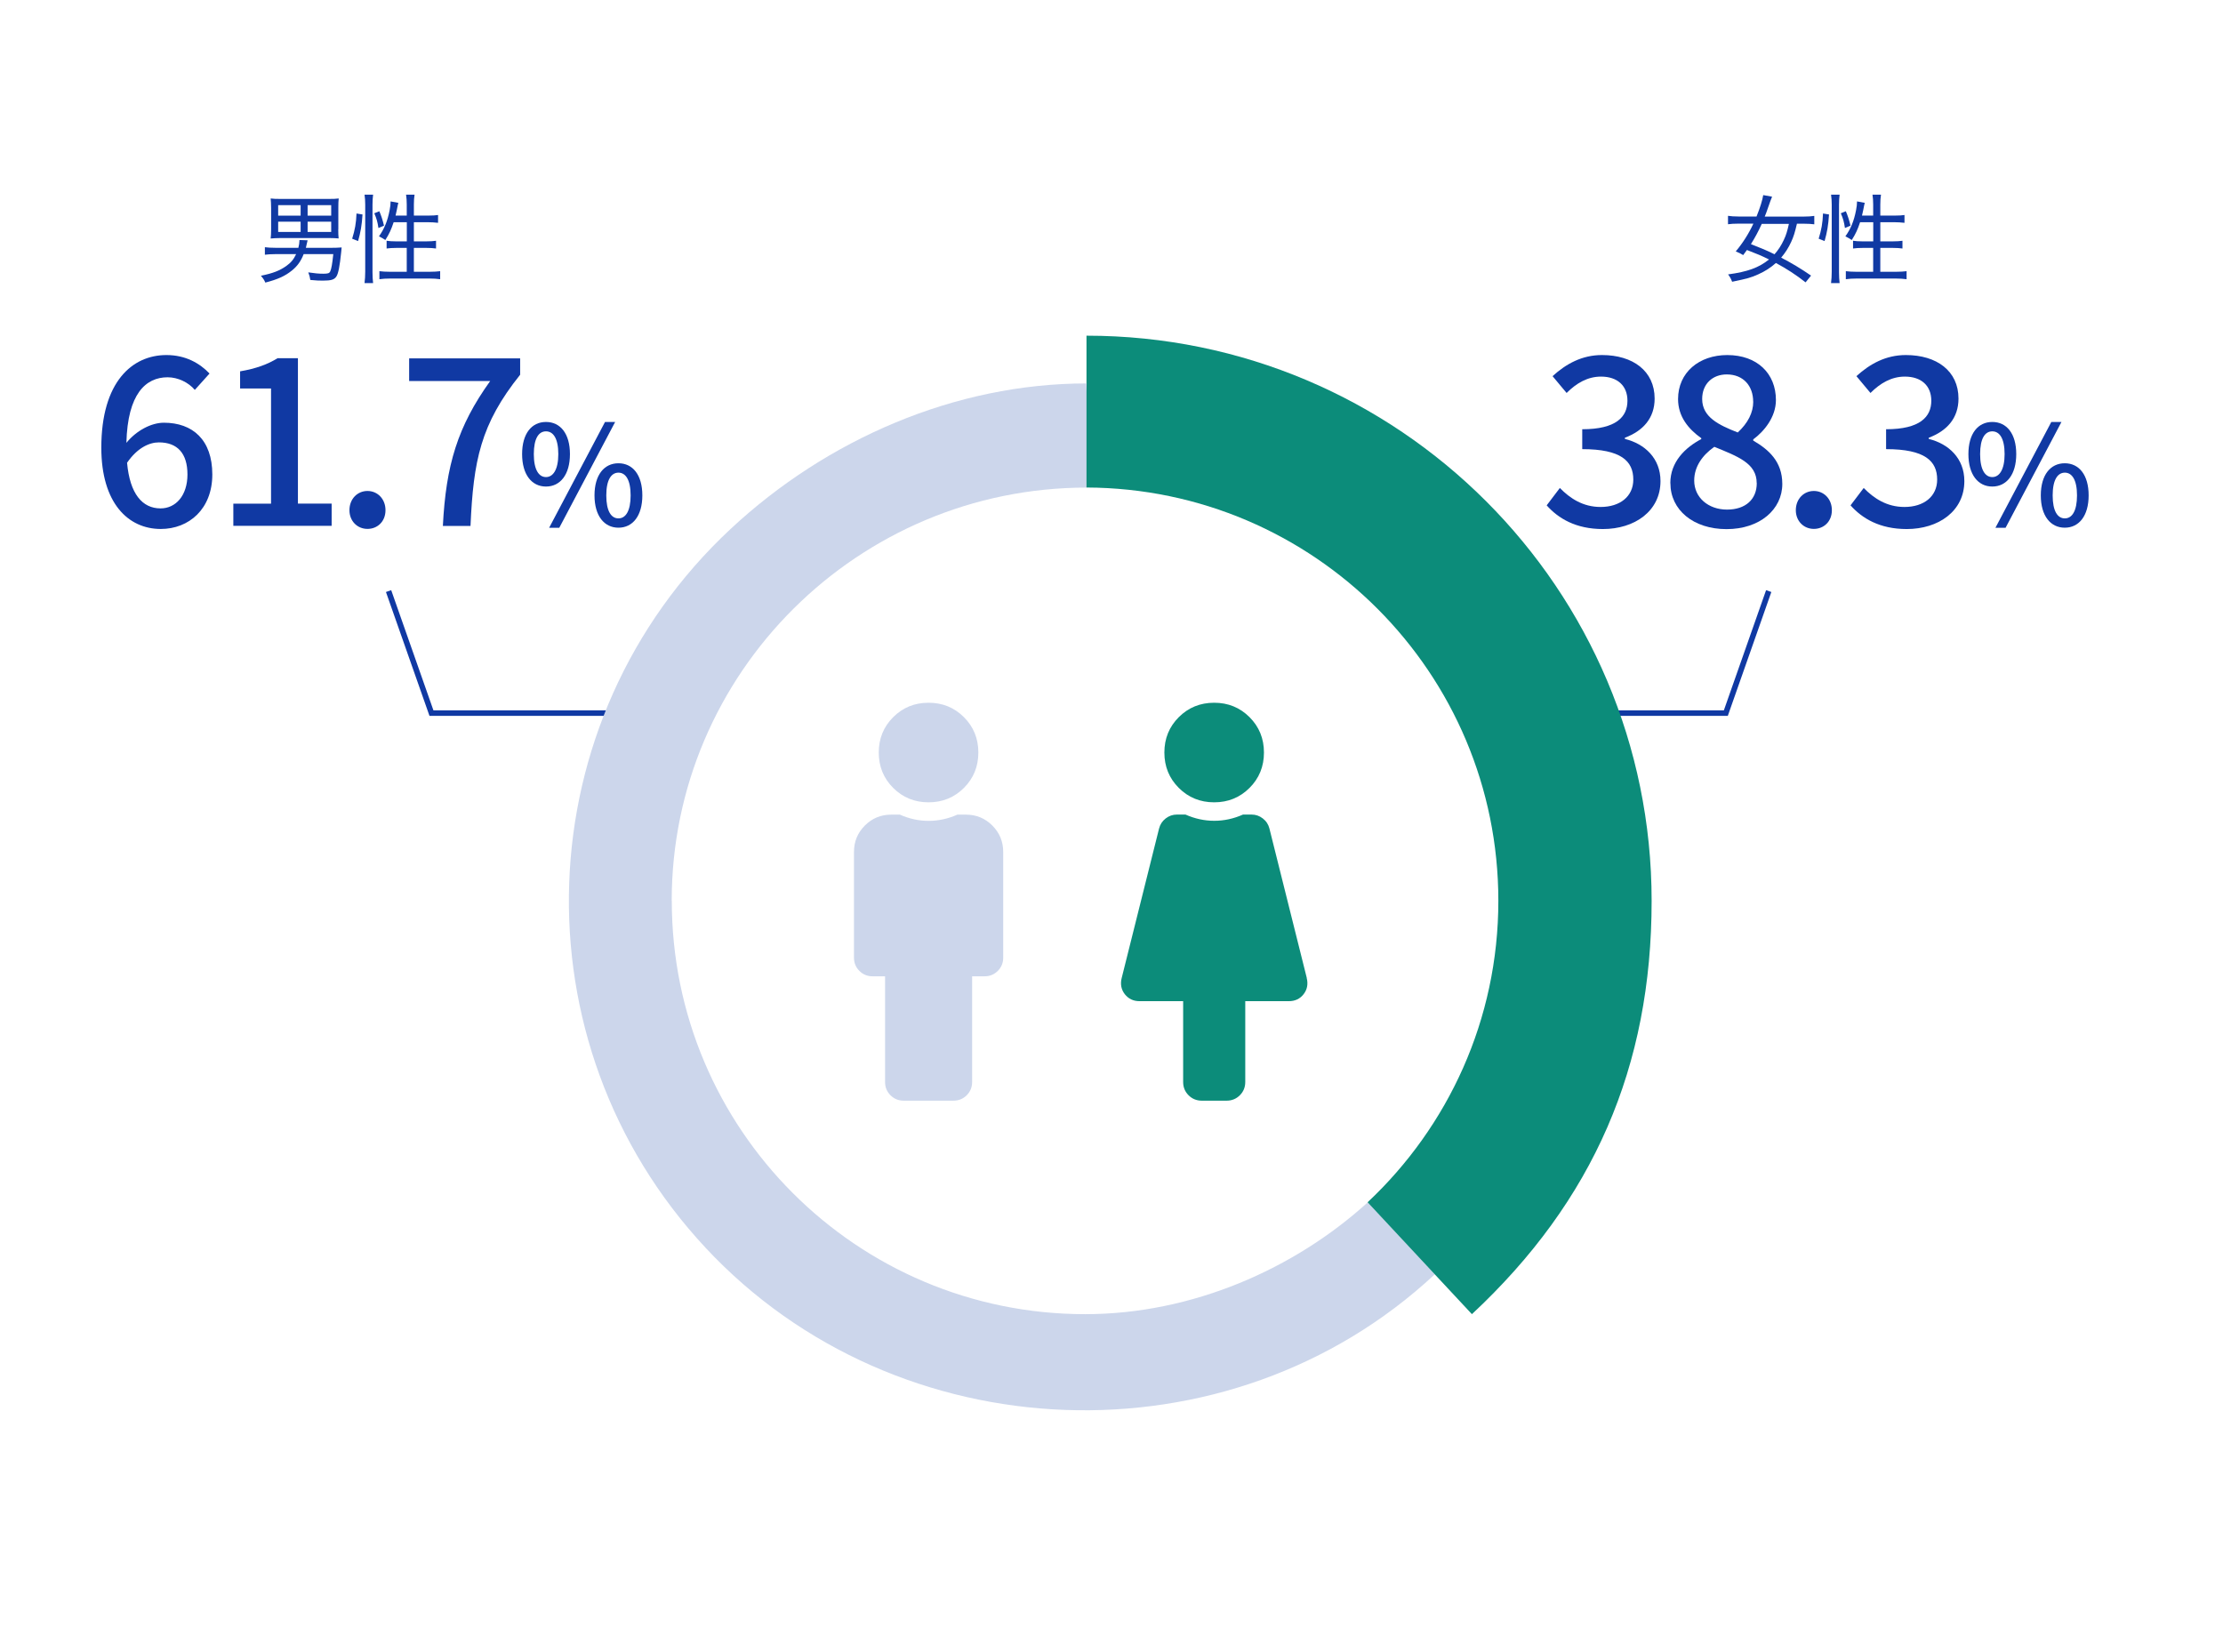 <?xml version="1.0" encoding="UTF-8"?>
<svg id="_レイヤー_2" data-name="レイヤー 2" xmlns="http://www.w3.org/2000/svg" viewBox="0 0 296 220">
  <defs>
    <style>
      .cls-1, .cls-2, .cls-3, .cls-4 {
        stroke-width: 0px;
      }

      .cls-1, .cls-5 {
        fill: none;
      }

      .cls-2 {
        fill: #0c8c7a;
      }

      .cls-5 {
        stroke: #1039a3;
        stroke-miterlimit: 10;
        stroke-width: .74px;
      }

      .cls-3 {
        fill: #1039a3;
      }

      .cls-4 {
        fill: #ccd6eb;
      }
    </style>
  </defs>
  <polyline class="cls-5" points="51.74 78.71 57.45 94.96 89.53 94.96"/>
  <polyline class="cls-5" points="235.51 78.71 229.8 94.96 197.72 94.96"/>
  <g>
    <path class="cls-3" d="M205.95,67.29l1.75-2.31c1.34,1.37,3.06,2.53,5.42,2.53,2.59,0,4.36-1.4,4.36-3.65,0-2.46-1.62-4.05-6.8-4.05v-2.65c4.52,0,6.02-1.65,6.02-3.8,0-2-1.34-3.21-3.52-3.21-1.78,0-3.27.87-4.58,2.18l-1.87-2.24c1.81-1.65,3.93-2.81,6.58-2.81,4.12,0,7.01,2.12,7.01,5.8,0,2.59-1.53,4.3-3.96,5.21v.16c2.65.65,4.74,2.59,4.74,5.61,0,4.02-3.46,6.39-7.67,6.39-3.62,0-5.95-1.43-7.48-3.15Z"/>
    <path class="cls-3" d="M222.41,64.33c0-2.84,2-4.74,4.12-5.86v-.12c-1.71-1.22-3.09-2.87-3.09-5.21,0-3.55,2.81-5.86,6.55-5.86,3.99,0,6.48,2.46,6.48,5.99,0,2.31-1.62,4.21-3.02,5.24v.16c2.03,1.18,3.87,2.77,3.87,5.77,0,3.4-2.99,6.02-7.42,6.02s-7.48-2.56-7.48-6.11ZM233.91,64.33c0-2.65-2.53-3.55-5.64-4.83-1.56,1.09-2.68,2.62-2.68,4.49,0,2.28,1.9,3.87,4.37,3.87s3.96-1.37,3.96-3.52ZM233.44,53.48c0-2.06-1.28-3.62-3.52-3.62-1.87,0-3.27,1.25-3.27,3.27,0,2.4,2.18,3.46,4.74,4.46,1.34-1.25,2.06-2.62,2.06-4.11Z"/>
    <path class="cls-3" d="M239.12,67.94c0-1.5,1.06-2.56,2.4-2.56s2.4,1.06,2.4,2.56-1.06,2.49-2.4,2.49-2.4-1.03-2.4-2.49Z"/>
    <path class="cls-3" d="M246.41,67.29l1.75-2.31c1.34,1.37,3.06,2.53,5.42,2.53,2.59,0,4.36-1.4,4.36-3.65,0-2.46-1.62-4.05-6.8-4.05v-2.65c4.52,0,6.02-1.65,6.02-3.8,0-2-1.34-3.21-3.52-3.21-1.78,0-3.27.87-4.58,2.18l-1.87-2.24c1.81-1.65,3.93-2.81,6.58-2.81,4.12,0,7.01,2.12,7.01,5.8,0,2.59-1.53,4.3-3.96,5.21v.16c2.65.65,4.74,2.59,4.74,5.61,0,4.02-3.46,6.39-7.67,6.39-3.62,0-5.95-1.43-7.48-3.15Z"/>
    <path class="cls-3" d="M262.1,60.47c0-2.73,1.27-4.28,3.18-4.28s3.19,1.55,3.19,4.28-1.29,4.32-3.19,4.32-3.18-1.59-3.18-4.32ZM266.92,60.47c0-2.1-.68-3.03-1.64-3.03s-1.62.92-1.62,3.03.68,3.06,1.62,3.06,1.64-.98,1.64-3.06ZM273.14,56.19h1.35l-7.44,14.09h-1.35l7.44-14.09ZM271.74,65.97c0-2.73,1.29-4.28,3.19-4.28s3.18,1.55,3.18,4.28-1.29,4.3-3.18,4.3-3.19-1.57-3.19-4.3ZM276.56,65.97c0-2.1-.68-3.03-1.62-3.03s-1.62.92-1.62,3.03.66,3.06,1.62,3.06,1.62-.98,1.62-3.06Z"/>
  </g>
  <g>
    <path class="cls-3" d="M240.42,37.6c-1.26-.99-2.5-1.8-3.95-2.58-.72.64-1.44,1.1-2.35,1.51-.98.44-1.37.55-3.48.99-.19-.48-.26-.59-.54-.98,2.6-.35,4.11-.9,5.45-1.99-1.08-.53-1.46-.69-2.94-1.26-.21.28-.26.36-.5.68-.28-.18-.54-.31-.99-.49.91-1.08,1.72-2.34,2.35-3.7h-1.99c-.58,0-1.01.03-1.39.08v-1.12c.37.06.85.09,1.39.09h2.41c.49-1.23.77-2.13.89-2.85l1.18.21q-.18.42-.58,1.58c-.09.3-.28.78-.4,1.07h5.21c.57,0,.98-.03,1.39-.09v1.12c-.39-.05-.81-.08-1.36-.08h-.95c-.28,1.19-.44,1.71-.77,2.43-.35.77-.77,1.42-1.33,2.09,1.42.73,2.59,1.44,3.98,2.39l-.73.9ZM234.59,29.8c-.47,1.04-.91,1.85-1.45,2.71,1.36.53,2.09.83,3.14,1.35.5-.56.91-1.19,1.24-1.91.31-.65.46-1.16.68-2.14h-3.62Z"/>
    <path class="cls-3" d="M242.16,31.79c.37-1.19.53-2.07.58-3.36l.8.13c-.09,1.44-.26,2.39-.59,3.54l-.78-.31ZM243.81,37.69c.06-.45.09-.99.09-1.51v-8.94c0-.5-.03-.9-.09-1.32h1.14c-.05.44-.08.78-.08,1.32v9.01c0,.58.03,1.01.08,1.45h-1.14ZM245.66,30.36c-.13-.85-.24-1.24-.55-1.96l.67-.27c.23.53.45,1.18.62,1.92l-.73.31ZM247.67,29.61c-.32.95-.56,1.5-1.1,2.35q-.32-.22-.85-.49c.72-1.01,1.14-2.04,1.42-3.48.09-.5.13-.77.13-1.17l1.03.19c-.04.12-.04.14-.08.33-.05.29-.19.96-.29,1.37h1.49v-1.48c0-.48-.03-.9-.09-1.31h1.13c-.06.38-.09.82-.09,1.31v1.48h1.87c.65,0,1.04-.03,1.35-.08v1.04c-.44-.05-.9-.08-1.35-.08h-1.87v2.55h1.63c.6,0,.96-.03,1.32-.08v1.03c-.37-.05-.74-.08-1.33-.08h-1.62v3.18h2.08c.59,0,1.03-.03,1.42-.08v1.07c-.44-.06-.89-.09-1.42-.09h-5.25c-.54,0-.99.03-1.42.09v-1.07c.4.05.83.08,1.42.08h2.22v-3.18h-1.33c-.54,0-1,.03-1.35.08v-1.03c.35.05.69.08,1.25.08h1.44v-2.55h-1.75Z"/>
  </g>
  <g>
    <path class="cls-3" d="M13.49,59.62c0-8.79,4.12-12.34,8.67-12.34,2.56,0,4.43,1.09,5.74,2.46l-1.96,2.18c-.84-1-2.25-1.68-3.62-1.68-2.9,0-5.33,2.18-5.49,8.73,1.34-1.65,3.33-2.68,4.99-2.68,3.83,0,6.45,2.28,6.45,6.89s-3.12,7.26-6.86,7.26c-4.36,0-7.92-3.46-7.92-10.82ZM16.92,61.62c.37,4.15,2.03,6.08,4.46,6.08,2,0,3.58-1.68,3.58-4.52s-1.37-4.27-3.8-4.27c-1.28,0-2.87.72-4.24,2.71Z"/>
    <path class="cls-3" d="M31.07,67.07h5.02v-15.34h-4.12v-2.28c2.15-.37,3.68-.94,4.99-1.75h2.71v19.36h4.49v2.96h-13.09v-2.96Z"/>
    <path class="cls-3" d="M46.53,67.94c0-1.5,1.06-2.56,2.4-2.56s2.4,1.06,2.4,2.56-1.06,2.49-2.4,2.49-2.4-1.03-2.4-2.49Z"/>
    <path class="cls-3" d="M65.27,50.74h-10.79v-3.02h14.78v2.18c-5.27,6.58-6.23,11.44-6.61,20.14h-3.68c.41-8.1,1.96-13.25,6.3-19.3Z"/>
    <path class="cls-3" d="M69.52,60.47c0-2.73,1.27-4.28,3.18-4.28s3.19,1.55,3.19,4.28-1.29,4.32-3.19,4.32-3.18-1.59-3.18-4.32ZM74.34,60.47c0-2.1-.68-3.03-1.64-3.03s-1.62.92-1.62,3.03.68,3.06,1.62,3.06,1.64-.98,1.64-3.06ZM80.56,56.19h1.35l-7.44,14.09h-1.35l7.44-14.09ZM79.16,65.97c0-2.73,1.29-4.28,3.19-4.28s3.18,1.55,3.18,4.28-1.29,4.3-3.18,4.3-3.19-1.57-3.19-4.3ZM83.97,65.97c0-2.1-.68-3.03-1.62-3.03s-1.62.92-1.62,3.03.66,3.06,1.62,3.06,1.62-.98,1.62-3.06Z"/>
  </g>
  <g>
    <path class="cls-3" d="M40.43,33.85c-.36.92-.83,1.59-1.57,2.18-.89.72-1.86,1.17-3.53,1.6-.14-.33-.27-.54-.59-.91,1.62-.33,2.5-.68,3.38-1.3.62-.44,1-.9,1.31-1.58h-2.72c-.63,0-1.01.03-1.44.08v-1c.37.05.83.08,1.44.08h3.02c.09-.37.14-.68.14-.92v-.12l1.09.04c-.05.19-.06.24-.14.59-.03.15-.05.23-.09.41h3.44c.47,0,.82-.01,1.32-.05q-.03.22-.06.64c-.19,1.85-.38,2.84-.64,3.23-.28.42-.69.55-1.81.55-.47,0-.83-.01-1.66-.09-.05-.36-.12-.62-.27-1.01.85.13,1.41.18,2.01.18s.8-.06.91-.31c.15-.31.27-.96.41-2.3h-3.95ZM45.04,30.54c0,.55.01.81.05,1.21-.36-.03-.76-.05-1.21-.05h-6.56c-.47,0-.92.03-1.28.06.04-.36.06-.67.06-1.22v-2.84c0-.59-.03-.92-.06-1.27.37.05.72.06,1.25.06h6.56c.54,0,.87-.01,1.25-.06-.04.35-.05.68-.05,1.27v2.84ZM37.04,27.32v1.4h2.99v-1.4h-2.99ZM37.04,29.52v1.37h2.99v-1.37h-2.99ZM44.1,28.72v-1.4h-3.14v1.4h3.14ZM44.1,30.89v-1.37h-3.14v1.37h3.14Z"/>
    <path class="cls-3" d="M46.89,31.79c.37-1.19.53-2.07.58-3.36l.8.13c-.09,1.44-.26,2.39-.59,3.54l-.78-.31ZM48.54,37.69c.06-.45.09-.99.09-1.51v-8.94c0-.5-.03-.9-.09-1.32h1.14c-.05.44-.08.78-.08,1.32v9.01c0,.58.03,1.01.08,1.45h-1.14ZM50.39,30.36c-.13-.85-.24-1.24-.55-1.96l.67-.27c.23.53.45,1.18.62,1.92l-.73.31ZM52.41,29.61c-.32.95-.56,1.5-1.1,2.35q-.32-.22-.85-.49c.72-1.01,1.14-2.04,1.42-3.48.09-.5.13-.77.13-1.17l1.03.19c-.04.12-.04.14-.08.33-.05.29-.19.96-.29,1.37h1.49v-1.48c0-.48-.03-.9-.09-1.31h1.13c-.06.38-.09.82-.09,1.31v1.48h1.87c.65,0,1.04-.03,1.35-.08v1.04c-.44-.05-.9-.08-1.35-.08h-1.87v2.55h1.63c.6,0,.96-.03,1.32-.08v1.03c-.37-.05-.74-.08-1.33-.08h-1.62v3.18h2.08c.59,0,1.03-.03,1.42-.08v1.07c-.44-.06-.89-.09-1.42-.09h-5.25c-.54,0-.99.03-1.42.09v-1.07c.4.05.83.08,1.42.08h2.22v-3.18h-1.33c-.54,0-1,.03-1.35.08v-1.03c.35.05.69.08,1.25.08h1.44v-2.55h-1.75Z"/>
  </g>
  <g>
    <path class="cls-4" d="M128.61,108.48c1.38,0,2.55.48,3.52,1.45.97.97,1.45,2.14,1.45,3.52v14.08c0,.69-.24,1.28-.72,1.76s-1.07.72-1.76.72h-1.66v14.08c0,.69-.24,1.28-.72,1.76-.48.48-1.07.72-1.76.72h-6.63c-.69,0-1.28-.24-1.76-.72-.48-.48-.72-1.07-.72-1.76v-14.08h-1.66c-.69,0-1.28-.24-1.76-.72-.48-.48-.72-1.07-.72-1.76v-14.08c0-1.38.48-2.55,1.45-3.52.97-.97,2.14-1.45,3.52-1.45h1.14c1.24.55,2.52.83,3.83.83s2.59-.28,3.83-.83h1.14ZM123.64,93.58c-1.86,0-3.43.64-4.71,1.92-1.28,1.28-1.92,2.85-1.92,4.71s.64,3.43,1.92,4.71c1.28,1.28,2.85,1.92,4.71,1.92s3.43-.64,4.71-1.92c1.28-1.28,1.92-2.85,1.92-4.71s-.64-3.43-1.92-4.71c-1.28-1.28-2.85-1.92-4.71-1.92Z"/>
    <path class="cls-2" d="M173.99,130.22c.21.83.07,1.55-.41,2.17-.48.62-1.14.93-1.97.93h-5.8v10.77c0,.69-.24,1.28-.72,1.76-.48.48-1.07.72-1.76.72h-3.31c-.69,0-1.28-.24-1.76-.72-.48-.48-.72-1.07-.72-1.76v-10.77h-5.8c-.83,0-1.48-.31-1.97-.93-.48-.62-.62-1.35-.41-2.17l4.97-19.88c.14-.55.43-1,.88-1.35s.95-.52,1.5-.52h1.14c1.24.55,2.52.83,3.83.83s2.59-.28,3.83-.83h1.14c.55,0,1.05.17,1.5.52s.74.79.88,1.35l4.97,19.88ZM161.67,93.58c-1.86,0-3.43.64-4.71,1.92-1.28,1.28-1.92,2.85-1.92,4.71s.64,3.43,1.92,4.71c1.28,1.28,2.85,1.92,4.71,1.92s3.43-.64,4.71-1.92c1.28-1.28,1.92-2.85,1.92-4.71s-.64-3.43-1.92-4.71c-1.28-1.28-2.85-1.92-4.71-1.92Z"/>
  </g>
  <g>
    <path class="cls-1" d="M144.48,64.92c.07,0,.13,0,.2,0v-12.7l-.22,12.69s.02,0,.03,0Z"/>
    <path class="cls-4" d="M89.44,119.96c0-30.39,24.85-55.02,55.24-55.03v-13.87c-17.5,0-34.59,7.44-47.39,19.37-27.36,25.51-28.86,68.37-3.34,95.73,25.51,27.36,69.74,29.04,97.1,3.53l-8.93-9.58c-9.77,8.88-23.39,14.89-37.63,14.89-30.4,0-55.04-24.64-55.04-55.04Z"/>
    <path class="cls-2" d="M144.67,44.7v6.35s.01,0,.02,0l-.02,1.17v12.7c30.31.11,54.84,24.7,54.84,55.03,0,15.84-6.7,30.1-17.41,40.15l13.89,14.9c16.17-15.08,23.93-32.93,23.93-55.04,0-41.56-33.69-75.26-75.26-75.26Z"/>
  </g>
</svg>